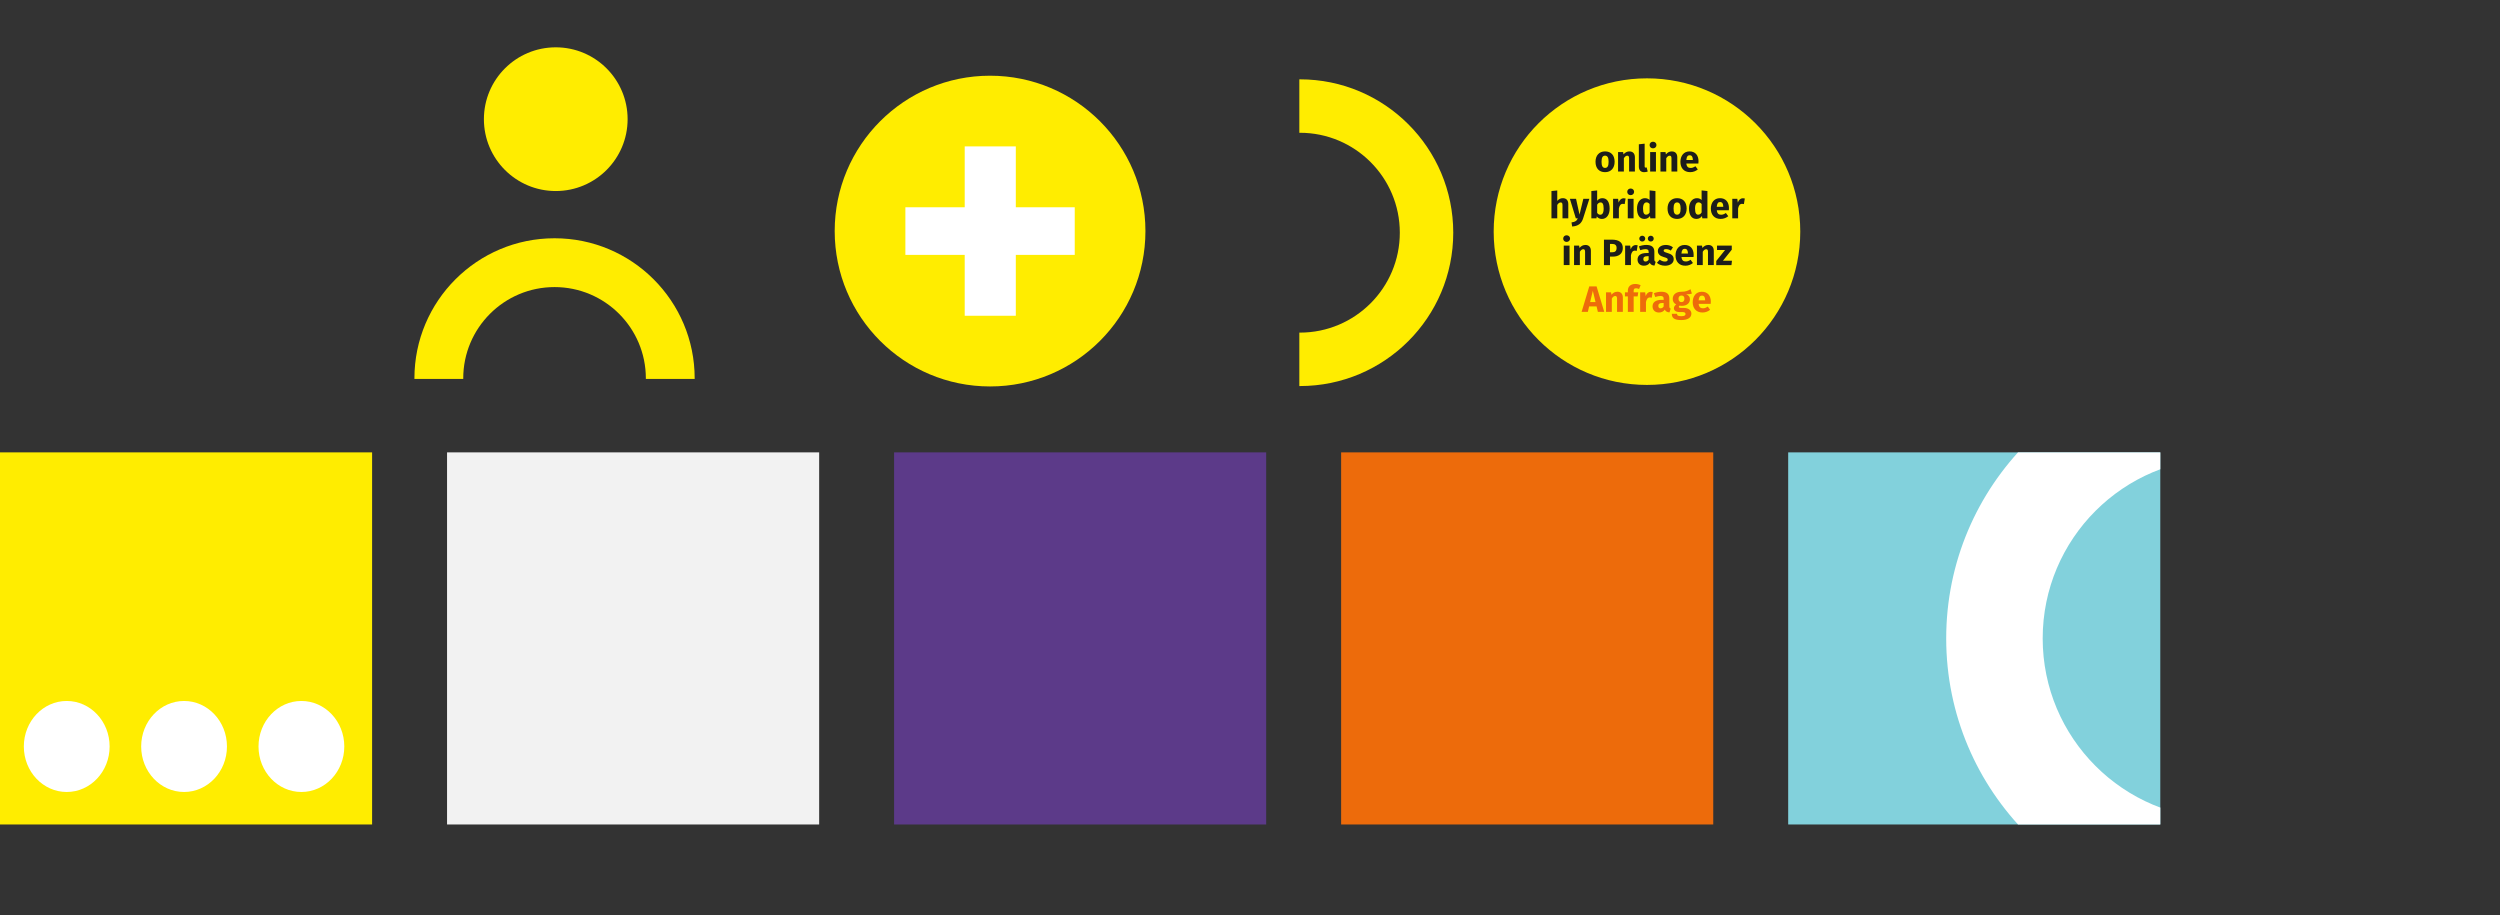 <?xml version="1.0" encoding="UTF-8"?><svg id="Ebene_2" xmlns="http://www.w3.org/2000/svg" xmlns:xlink="http://www.w3.org/1999/xlink" viewBox="0 0 1033.32 378.33"><rect x="0" y="0" width="1033.32" height="378.33" fill="#333333" stroke="none"/><defs><style>.cls-1{clip-path:url(#clippath);}.cls-2{fill:none;}.cls-2,.cls-3,.cls-4,.cls-5,.cls-6,.cls-7,.cls-8,.cls-9{stroke-width:0px;}.cls-10{clip-path:url(#clippath-1);}.cls-11{clip-path:url(#clippath-4);}.cls-12{clip-path:url(#clippath-3);}.cls-13{clip-path:url(#clippath-2);}.cls-14{clip-path:url(#clippath-5);}.cls-3{fill:#f2f2f2;}.cls-4{fill:#5c3a89;}.cls-5{fill:#82d1dc;}.cls-6{fill:#1d1d1b;}.cls-7{fill:#fff;}.cls-8{fill:#ffed00;}.cls-9{fill:#ed6b0b;}</style><clipPath id="clippath"><rect class="cls-2" x="739.11" y="186.98" width="153.8" height="153.8"/></clipPath><clipPath id="clippath-1"><rect class="cls-2" y="186.98" width="892.91" height="153.8"/></clipPath><clipPath id="clippath-2"><rect class="cls-2" x="142.25" width="601.84" height="178.91"/></clipPath><clipPath id="clippath-3"><rect class="cls-2" x="537.05" y="1" width="63.63" height="178.91"/></clipPath><clipPath id="clippath-4"><rect class="cls-2" x="142.25" y="1" width="601.84" height="178.91"/></clipPath><clipPath id="clippath-5"><rect class="cls-2" x="142.25" y="98.48" width="163.46" height="58.13"/></clipPath></defs><rect class="cls-9" x="554.33" y="186.98" width="153.8" height="153.8"/><rect class="cls-5" x="739.11" y="186.98" width="153.8" height="153.8"/><g class="cls-1"><path class="cls-7" d="M993.44,263.88c0,41.18-33.39,74.57-74.57,74.57s-74.57-33.39-74.57-74.57,33.39-74.57,74.57-74.57,74.57,33.39,74.57,74.57M1033.32,263.88c0-63.21-51.24-114.45-114.45-114.45s-114.45,51.24-114.45,114.45,51.24,114.45,114.45,114.45,114.45-51.24,114.45-114.45"/></g><rect class="cls-4" x="369.55" y="186.98" width="153.8" height="153.8"/><rect class="cls-3" x="184.78" y="186.98" width="153.8" height="153.8"/><rect class="cls-8" y="186.98" width="153.8" height="153.8"/><g class="cls-10"><path class="cls-7" d="M27.58,327.35c9.79,0,17.73-8.42,17.73-18.81s-7.94-18.81-17.73-18.81-17.73,8.42-17.73,18.81,7.94,18.81,17.73,18.81"/><path class="cls-7" d="M76.08,327.35c9.79,0,17.73-8.42,17.73-18.81s-7.94-18.81-17.73-18.81-17.73,8.42-17.73,18.81,7.94,18.81,17.73,18.81"/><path class="cls-7" d="M124.58,327.35c9.79,0,17.73-8.42,17.73-18.81s-7.94-18.81-17.73-18.81-17.73,8.42-17.73,18.81,7.94,18.81,17.73,18.81"/></g><g class="cls-13"><path class="cls-8" d="M409.22,159.73c35.47,0,64.22-28.75,64.22-64.22s-28.75-64.22-64.22-64.22-64.22,28.75-64.22,64.22,28.75,64.22,64.22,64.22"/></g><polygon class="cls-7" points="419.86 60.51 398.74 60.51 398.74 85.67 374.22 85.67 374.22 105.35 398.74 105.35 398.74 130.51 419.86 130.51 419.86 105.35 444.22 105.35 444.22 85.67 419.86 85.67 419.86 60.51"/><g class="cls-12"><path class="cls-8" d="M495.98,96.18c0,22.81,18.49,41.3,41.3,41.3s41.3-18.49,41.3-41.3-18.49-41.3-41.3-41.3-41.3,18.49-41.3,41.3M473.89,96.18c0-35.01,28.38-63.39,63.39-63.39s63.39,28.38,63.39,63.39-28.38,63.39-63.39,63.39-63.39-28.38-63.39-63.39"/></g><g class="cls-11"><path class="cls-8" d="M680.74,159.1c34.99,0,63.36-28.37,63.36-63.36s-28.37-63.36-63.36-63.36-63.36,28.37-63.36,63.36,28.37,63.36,63.36,63.36"/><path class="cls-9" d="M704.78,124.14h-2.69c.12-1.46.58-1.96,1.38-1.96.96,0,1.29.76,1.31,1.85v.11ZM707.13,124.72c0-2.61-1.41-4.13-3.72-4.13-2.45,0-3.77,1.91-3.77,4.33s1.37,4.25,4.06,4.25c1.31,0,2.34-.49,3.14-1.12l-.99-1.34c-.7.49-1.28.72-1.93.72-.99,0-1.67-.4-1.83-1.84h4.98c.03-.24.05-.61.05-.86M694.99,122.16c.81,0,1.22.41,1.22,1.31s-.43,1.4-1.22,1.4c-.73,0-1.22-.49-1.22-1.37s.47-1.34,1.22-1.34M698.73,119.54c-.97.58-2,1.09-3.8,1.05-2.11,0-3.54,1.12-3.54,2.95,0,1.05.41,1.76,1.44,2.31-.58.36-.96.96-.96,1.55,0,.87.71,1.59,2.48,1.59h1.17c.81,0,1.16.32,1.16.79,0,.52-.34.91-1.75.91s-1.76-.3-1.76-1h-2.15c0,1.6.8,2.6,3.86,2.6,2.77,0,4.22-1.02,4.22-2.67,0-1.35-1.2-2.34-3.08-2.34h-1.22c-.78,0-.88-.24-.88-.49,0-.18.09-.37.26-.46.29.06.59.09.93.09,2.1,0,3.39-1.14,3.39-2.7,0-1.05-.5-1.64-1.52-2.08,1.02,0,1.76-.09,2.32-.32l-.56-1.78ZM686.36,127.45c-.59,0-.93-.38-.93-1.02,0-.81.52-1.19,1.61-1.19h.59v1.44c-.29.47-.73.76-1.28.76M689.99,126.57v-3.13c0-1.87-1-2.85-3.34-2.85-.91,0-2.02.21-3.04.59l.55,1.58c.8-.27,1.6-.43,2.11-.43.99,0,1.37.29,1.37,1.25v.35h-.82c-2.43,0-3.78.96-3.78,2.72,0,1.48,1.02,2.52,2.63,2.52.96,0,1.85-.32,2.43-1.2.38.79,1,1.08,1.94,1.15l.5-1.56c-.38-.14-.55-.37-.55-.99M682.29,120.61c-.93,0-1.72.67-2.08,1.79l-.21-1.56h-2.08v8.06h2.4v-4.05c.27-1.2.68-1.92,1.67-1.92.26,0,.47.05.73.11l.38-2.33c-.27-.07-.5-.1-.8-.1M676.21,119.15c.35,0,.8.08,1.26.3l.65-1.56c-.59-.3-1.37-.52-2.2-.52-2.07,0-3.08,1.2-3.08,2.75v.72h-1.21v1.67h1.21v6.4h2.4v-6.4h1.64l.26-1.67h-1.9v-.62c0-.76.27-1.06.97-1.06M668.53,120.58c-1.02,0-1.79.42-2.46,1.23l-.18-.97h-2.08v8.06h2.4v-5.51c.41-.67.87-1.05,1.4-1.05.47,0,.76.23.76,1.08v5.48h2.4v-5.89c0-1.53-.83-2.43-2.23-2.43M657.25,124.84l1.11-4.65,1.11,4.65h-2.22ZM660.44,128.91h2.64l-3.17-10.53h-3.02l-3.17,10.53h2.58l.53-2.26h3.08l.53,2.26Z"/><path class="cls-6" d="M715.8,101.51h-6.11v1.81h3.34l-3.66,4.56v1.7h6.29l.21-1.82h-3.72l3.64-4.56v-1.68ZM706.12,101.25c-1.02,0-1.79.43-2.46,1.23l-.18-.97h-2.08v8.06h2.4v-5.51c.41-.67.87-1.05,1.4-1.05.47,0,.76.23.76,1.08v5.48h2.4v-5.89c0-1.53-.83-2.43-2.23-2.43M697.67,104.8h-2.69c.12-1.46.58-1.96,1.38-1.96.96,0,1.29.76,1.31,1.85v.11ZM700.03,105.38c0-2.61-1.41-4.13-3.72-4.13-2.45,0-3.77,1.91-3.77,4.33s1.37,4.25,4.06,4.25c1.31,0,2.34-.49,3.14-1.12l-.99-1.34c-.7.49-1.28.71-1.93.71-.99,0-1.67-.39-1.82-1.84h4.98c.03-.24.05-.61.05-.86M688.54,101.25c-2.04,0-3.3,1.08-3.3,2.46,0,1.25.79,2.07,2.38,2.52,1.46.41,1.7.58,1.7,1.12,0,.49-.44.76-1.17.76-.79,0-1.53-.32-2.14-.79l-1.17,1.31c.79.71,1.97,1.2,3.37,1.2,2.01,0,3.58-.99,3.58-2.66,0-1.44-.9-2.11-2.49-2.57-1.45-.43-1.66-.61-1.66-1.03,0-.36.32-.61.97-.61.7,0,1.37.23,1.99.62l.88-1.35c-.74-.61-1.79-.99-2.96-.99M680.16,108.11c-.59,0-.93-.38-.93-1.02,0-.81.52-1.19,1.61-1.19h.59v1.44c-.29.47-.73.76-1.28.76M683.79,107.23v-3.13c0-1.87-1-2.86-3.34-2.86-.91,0-2.02.21-3.04.59l.55,1.58c.8-.27,1.59-.43,2.11-.43.99,0,1.37.29,1.37,1.25v.35h-.82c-2.43,0-3.78.96-3.78,2.72,0,1.47,1.02,2.52,2.63,2.52.96,0,1.85-.32,2.43-1.2.38.79,1,1.08,1.94,1.15l.5-1.57c-.38-.14-.55-.36-.55-.99M682.3,97.43c-.67,0-1.21.53-1.21,1.2s.55,1.2,1.21,1.2c.71,0,1.23-.53,1.23-1.2s-.52-1.2-1.23-1.2M678.79,97.43c-.68,0-1.23.53-1.23,1.2s.55,1.2,1.23,1.2,1.23-.53,1.23-1.2-.53-1.2-1.23-1.2M676.08,101.28c-.93,0-1.72.67-2.08,1.79l-.21-1.56h-2.08v8.06h2.4v-4.06c.27-1.2.68-1.92,1.67-1.92.26,0,.47.05.73.11l.38-2.32c-.27-.07-.5-.1-.81-.1M666.38,104.27h-.93v-3.45h.88c1.23,0,1.85.53,1.85,1.66,0,1.32-.68,1.79-1.81,1.79M666.36,99.05h-3.4v10.53h2.49v-3.51h1.14c2.43,0,4.16-1.14,4.16-3.58,0-2.31-1.67-3.43-4.39-3.43M655.32,101.25c-1.02,0-1.79.43-2.46,1.23l-.18-.97h-2.08v8.06h2.4v-5.51c.41-.67.87-1.05,1.4-1.05.47,0,.76.23.76,1.08v5.48h2.4v-5.89c0-1.53-.83-2.43-2.23-2.43M648.74,101.51h-2.4v8.06h2.4v-8.06ZM647.52,97.25c-.82,0-1.41.59-1.41,1.37s.59,1.37,1.41,1.37,1.43-.59,1.43-1.37-.58-1.37-1.43-1.37"/><path class="cls-6" d="M720.37,81.94c-.93,0-1.72.67-2.08,1.79l-.21-1.57h-2.08v8.07h2.4v-4.06c.27-1.2.68-1.92,1.67-1.92.26,0,.47.04.73.11l.38-2.32c-.27-.07-.5-.1-.8-.1M712.27,85.47h-2.69c.12-1.46.58-1.96,1.38-1.96.96,0,1.29.76,1.31,1.86v.11ZM714.63,86.04c0-2.61-1.41-4.13-3.72-4.13-2.45,0-3.77,1.91-3.77,4.33s1.37,4.25,4.06,4.25c1.31,0,2.34-.49,3.14-1.12l-.99-1.34c-.7.49-1.27.72-1.93.72-.99,0-1.67-.4-1.82-1.84h4.98c.03-.24.04-.61.04-.86M701.93,88.73c-.78,0-1.32-.53-1.32-2.54,0-1.81.61-2.54,1.46-2.54.53,0,.9.26,1.26.68v3.48c-.38.61-.82.91-1.4.91M703.32,78.71v3.96c-.47-.47-1.12-.76-1.92-.76-1.99,0-3.29,1.78-3.29,4.27,0,2.61,1.02,4.31,3.07,4.31,1.09,0,1.83-.53,2.3-1.2l.12.94h2.13v-11.27l-2.4-.26ZM693.19,83.67c.97,0,1.46.75,1.46,2.54s-.49,2.52-1.46,2.52-1.46-.74-1.46-2.54.49-2.52,1.46-2.52M693.19,81.91c-2.46,0-3.95,1.7-3.95,4.28,0,2.72,1.5,4.3,3.95,4.3s3.95-1.7,3.95-4.28c0-2.72-1.49-4.3-3.95-4.3M680.43,88.73c-.77,0-1.32-.53-1.32-2.54,0-1.81.61-2.54,1.46-2.54.53,0,.9.26,1.26.68v3.48c-.38.61-.82.91-1.4.91M681.83,78.71v3.96c-.47-.47-1.12-.76-1.91-.76-1.99,0-3.3,1.78-3.3,4.27,0,2.61,1.02,4.31,3.07,4.31,1.09,0,1.82-.53,2.3-1.2l.12.94h2.13v-11.27l-2.4-.26ZM675.2,82.17h-2.4v8.07h2.4v-8.07ZM673.99,77.92c-.82,0-1.41.59-1.41,1.37s.59,1.37,1.41,1.37,1.43-.59,1.43-1.37-.58-1.37-1.43-1.37M671.1,81.94c-.93,0-1.72.67-2.08,1.79l-.21-1.57h-2.08v8.07h2.4v-4.06c.27-1.2.68-1.92,1.67-1.92.26,0,.47.04.73.11l.38-2.32c-.27-.07-.5-.1-.8-.1M661.41,88.75c-.52,0-.96-.29-1.26-.78v-3.36c.35-.59.82-.94,1.37-.94.76,0,1.31.49,1.31,2.54,0,1.89-.58,2.54-1.41,2.54M662.32,81.91c-.9,0-1.69.41-2.17,1.08v-4.28l-2.4.26v11.27h2.12l.12-.77c.49.64,1.22,1.03,2.11,1.03,2.01,0,3.21-1.79,3.21-4.28,0-2.71-1.06-4.3-2.99-4.3M656.91,82.17h-2.47l-1.58,6.53-1.44-6.53h-2.55l2.46,8.07h.82c-.44,1.03-1.02,1.49-2.6,1.69l.26,1.69c2.54-.14,3.9-1.32,4.54-3.36l2.57-8.08ZM645.99,81.91c-.96,0-1.67.38-2.33,1.12v-4.31l-2.4.24v11.27h2.4v-5.53c.41-.65.87-1.03,1.4-1.03.46,0,.76.23.76,1.08v5.48h2.4v-5.89c0-1.53-.85-2.43-2.23-2.43"/><path class="cls-6" d="M699.7,66.13h-2.69c.12-1.46.58-1.96,1.38-1.96.96,0,1.29.76,1.31,1.86v.11ZM702.05,66.71c0-2.61-1.41-4.13-3.72-4.13-2.45,0-3.77,1.91-3.77,4.33s1.37,4.25,4.05,4.25c1.31,0,2.34-.49,3.14-1.12l-.99-1.34c-.7.49-1.28.72-1.93.72-.99,0-1.67-.4-1.82-1.84h4.98c.03-.24.05-.61.05-.86M691.03,62.58c-1.02,0-1.79.43-2.46,1.23l-.18-.97h-2.08v8.07h2.4v-5.51c.41-.67.87-1.05,1.4-1.05.47,0,.76.23.76,1.08v5.48h2.4v-5.89c0-1.53-.84-2.43-2.23-2.43M684.45,62.84h-2.4v8.07h2.4v-8.07ZM683.23,58.58c-.82,0-1.41.59-1.41,1.37s.59,1.37,1.41,1.37,1.43-.59,1.43-1.37-.58-1.37-1.43-1.37M679.6,71.16c.59,0,1.11-.12,1.46-.27l-.46-1.7c-.11.05-.24.08-.4.08-.29,0-.42-.17-.42-.5v-9.39l-2.4.26v9.22c0,1.47.82,2.31,2.22,2.31M673.51,62.58c-1.02,0-1.79.43-2.46,1.23l-.18-.97h-2.08v8.07h2.4v-5.51c.41-.67.87-1.05,1.4-1.05.47,0,.76.23.76,1.08v5.48h2.4v-5.89c0-1.53-.83-2.43-2.23-2.43M663.42,64.34c.97,0,1.46.75,1.46,2.54s-.49,2.52-1.46,2.52-1.46-.74-1.46-2.54.49-2.52,1.46-2.52M663.42,62.58c-2.46,0-3.95,1.7-3.95,4.28,0,2.72,1.5,4.3,3.95,4.3s3.95-1.7,3.95-4.28c0-2.72-1.49-4.3-3.95-4.3"/><path class="cls-8" d="M259.41,49.26c0-16.4-13.3-29.7-29.7-29.7s-29.7,13.3-29.7,29.7,13.3,29.7,29.7,29.7,29.7-13.3,29.7-29.7"/></g><g class="cls-14"><path class="cls-8" d="M229.21,194.14c20.84,0,37.74-16.9,37.74-37.74s-16.9-37.74-37.74-37.74-37.74,16.89-37.74,37.74,16.9,37.74,37.74,37.74M229.21,214.32c-31.99,0-57.92-25.93-57.92-57.92s25.93-57.92,57.92-57.92,57.92,25.93,57.92,57.92-25.93,57.92-57.92,57.92"/></g></svg>